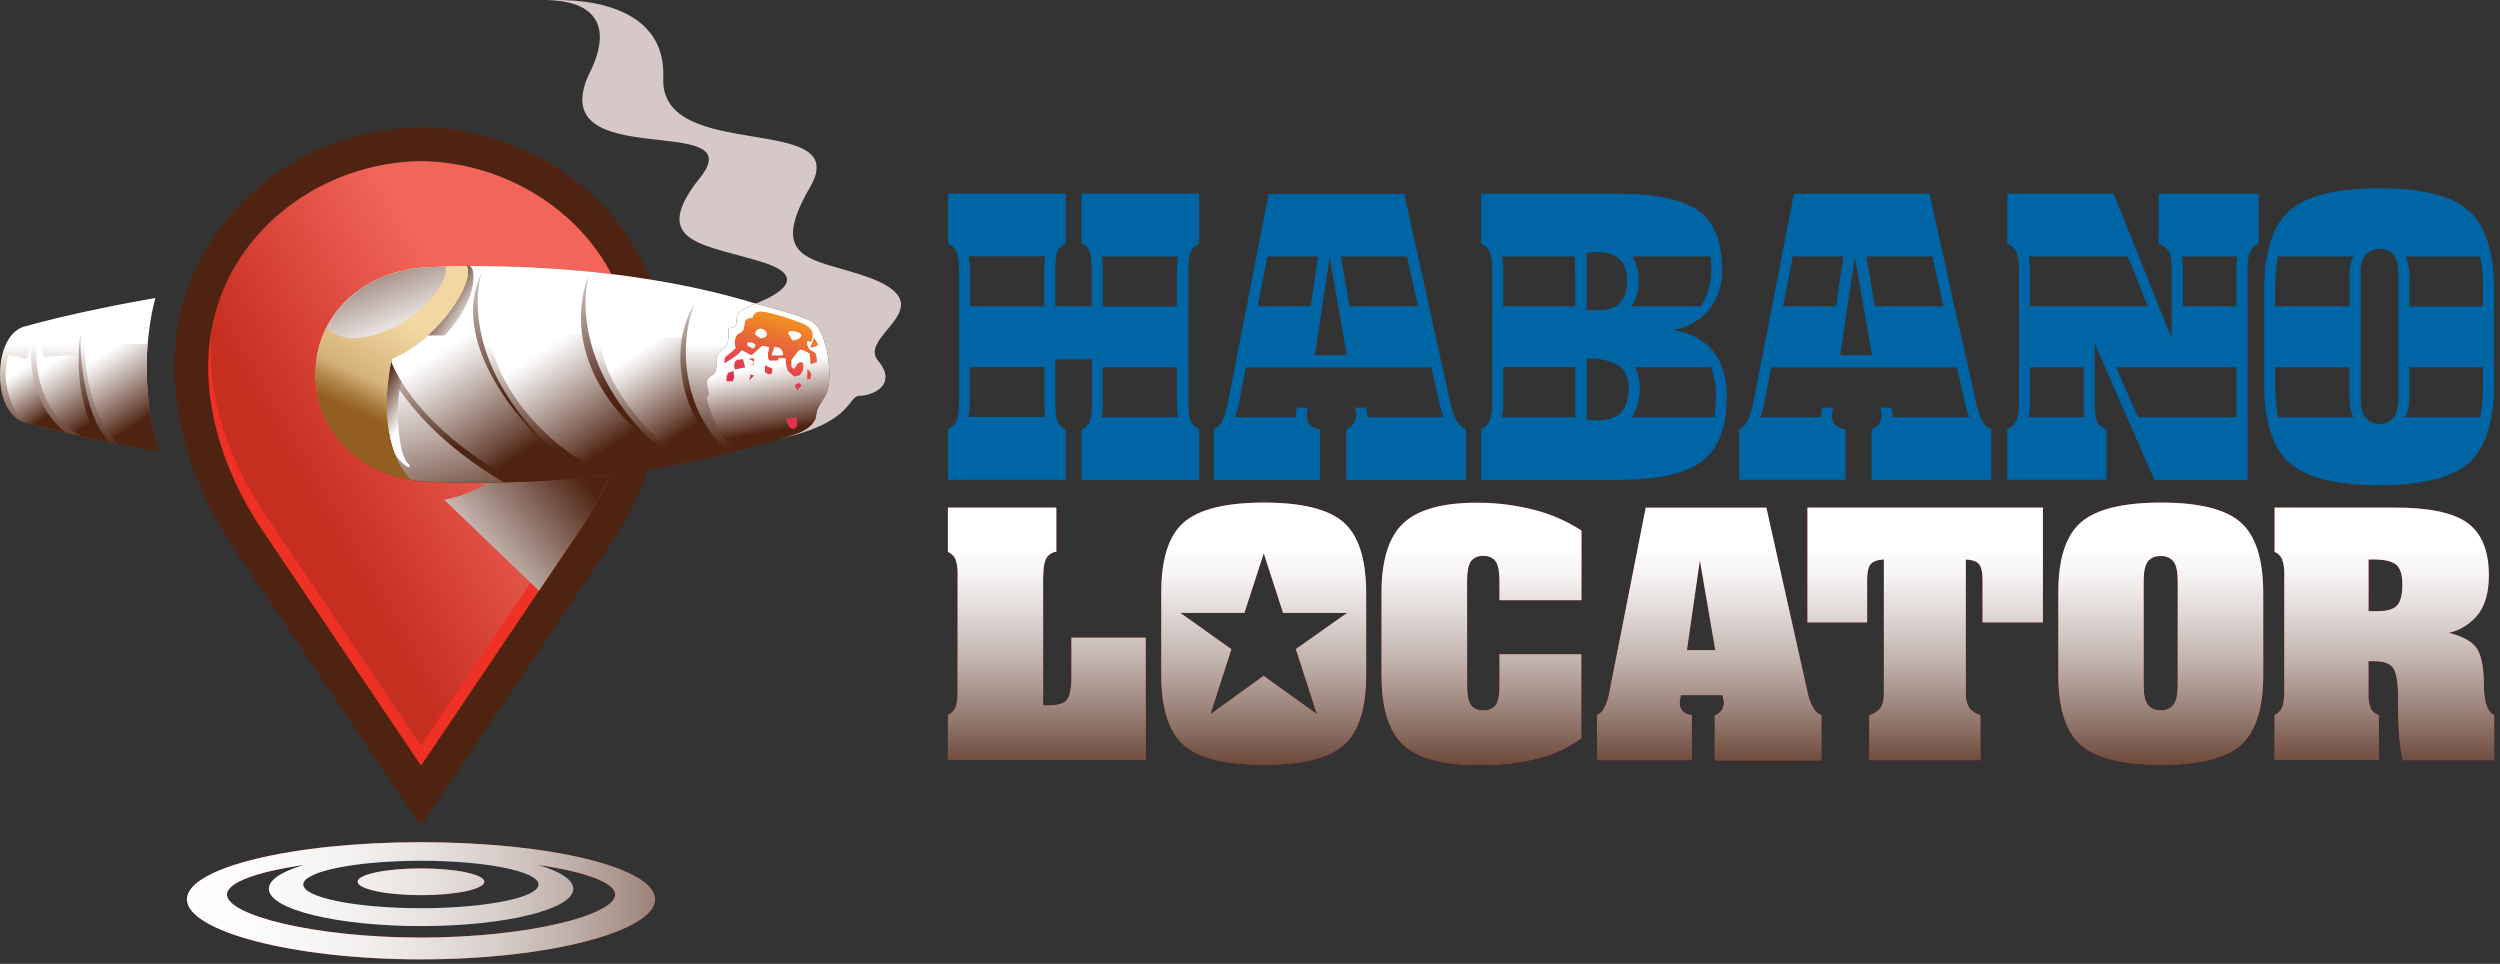 <svg width="415" height="160" viewBox="0 0 415 160" fill="none" xmlns="http://www.w3.org/2000/svg">
<rect x="0" y="0" width="415" height="160" fill="#333333" stroke="none"/>
<path d="M179.514 40.421C179.81 40.529 180.082 40.697 180.313 40.914C180.544 41.13 180.729 41.391 180.857 41.681C180.97 41.961 181.047 42.253 181.087 42.552C181.193 43.282 181.239 44.019 181.226 44.756V50.845H175.176V44.756C175.166 44.019 175.211 43.282 175.309 42.552C175.359 42.237 175.451 41.93 175.581 41.639C175.712 41.356 175.897 41.103 176.127 40.894C176.357 40.684 176.626 40.524 176.918 40.421V32.141H157.375V40.421C158.006 40.699 158.514 41.199 158.803 41.828C158.904 42.06 158.979 42.303 159.027 42.552C159.157 43.279 159.216 44.017 159.203 44.756V66.857C159.22 67.652 159.149 68.447 158.991 69.226C158.946 69.434 158.883 69.638 158.803 69.835C158.519 70.471 158.01 70.978 157.375 71.259V79.649H176.918V71.266C176.627 71.164 176.36 71.004 176.133 70.795C175.906 70.585 175.724 70.331 175.599 70.048C175.486 69.785 175.407 69.509 175.363 69.226C175.24 68.443 175.185 67.65 175.2 66.857V59.649H181.25V66.882C181.266 67.675 181.21 68.468 181.081 69.25C181.039 69.512 180.966 69.767 180.863 70.011C180.738 70.3 180.557 70.56 180.329 70.776C180.101 70.992 179.832 71.158 179.538 71.266V79.656H199.08V71.266C198.455 70.994 197.946 70.506 197.646 69.889C197.56 69.694 197.494 69.49 197.447 69.281C197.299 68.5 197.232 67.707 197.247 66.912V44.811C197.233 44.072 197.293 43.333 197.429 42.607C197.477 42.341 197.556 42.081 197.665 41.834C197.945 41.21 198.439 40.708 199.056 40.421V32.141H179.514V40.421ZM173.463 42.552C173.365 43.282 173.321 44.019 173.33 44.756V50.845H161.006V44.756C161.017 44.017 160.956 43.279 160.824 42.552H173.463ZM160.758 69.226C160.921 68.448 160.994 67.653 160.975 66.857V60.946H173.342V66.857C173.329 67.65 173.382 68.442 173.5 69.226H160.758ZM195.547 42.576C195.417 43.304 195.358 44.042 195.372 44.781V50.869H183.059V44.781C183.07 44.043 183.023 43.306 182.92 42.576H195.547ZM183.035 66.882V60.97H195.372V66.882C195.353 67.676 195.42 68.47 195.571 69.25H182.866C183.003 68.469 183.068 67.676 183.059 66.882H183.035ZM413.553 42.576C412.935 39.167 411.689 36.63 409.813 34.966C407.018 32.49 402.073 31.25 394.978 31.246C387.883 31.242 382.918 32.474 380.082 34.941C378.19 36.602 376.934 39.138 376.313 42.552C375.992 44.422 375.838 46.317 375.853 48.214V63.637C375.838 65.509 375.987 67.38 376.301 69.226C376.918 72.652 378.172 75.197 380.064 76.861C382.887 79.321 387.861 80.55 394.984 80.55C402.107 80.55 407.059 79.314 409.838 76.843C411.713 75.178 412.956 72.639 413.565 69.226C413.883 67.38 414.035 65.51 414.018 63.637V48.239C414.033 46.341 413.88 44.446 413.559 42.576H413.553ZM377.674 48.239C377.658 46.341 377.814 44.446 378.14 42.576H390.646C390.16 43.658 389.952 44.845 390.041 46.029V50.851H377.662L377.674 48.239ZM378.128 69.25C377.809 67.405 377.658 65.534 377.674 63.661V60.97H390.017V65.713C390.017 67.375 390.247 68.55 390.713 69.25H378.128ZM398.124 65.713C398.205 66.814 398.021 67.919 397.586 68.934C397.313 69.41 396.911 69.799 396.427 70.054C395.942 70.308 395.396 70.418 394.851 70.371C394.369 70.361 393.896 70.233 393.474 69.997C393.052 69.761 392.694 69.426 392.431 69.019C391.868 68.045 391.874 66.79 391.874 65.713V46.029C391.81 45.106 391.889 44.18 392.11 43.283C392.806 41.176 396.128 40.537 397.428 42.436C398.124 43.465 398.154 44.872 398.154 46.029L398.124 65.713ZM412.185 63.661C412.199 65.534 412.047 67.404 411.731 69.25H399.25C399.722 68.544 399.964 67.363 399.964 65.713V60.97H412.191L412.185 63.661ZM412.185 50.875H399.964V46.053C400.042 44.865 399.817 43.676 399.31 42.601H411.731C412.052 44.471 412.206 46.366 412.191 48.263L412.185 50.875ZM284.445 58.358C282.96 56.495 280.726 55.291 277.741 54.747C280.088 54.412 282.229 53.212 283.749 51.38C283.888 51.21 284.009 51.033 284.136 50.851C285.341 48.985 285.946 46.791 285.866 44.567C285.865 43.902 285.829 43.238 285.757 42.576C285.419 39.13 284.16 36.597 281.976 35.002C279.378 33.115 274.907 32.169 268.562 32.165H245.874V40.421C246.506 40.708 247.014 41.217 247.302 41.852C247.391 42.078 247.46 42.313 247.507 42.552C247.651 43.306 247.716 44.074 247.701 44.841V66.815C247.722 67.632 247.649 68.45 247.483 69.25C247.436 69.447 247.375 69.64 247.302 69.829C247.016 70.467 246.508 70.978 245.874 71.266V79.656H268.702C275.321 79.656 279.959 78.608 282.617 76.514C284.656 74.925 285.915 72.495 286.399 69.25C286.559 68.166 286.637 67.071 286.635 65.975C286.666 64.272 286.398 62.578 285.842 60.97C285.519 60.029 285.047 59.147 284.445 58.358ZM263.365 41.919H263.625C264.176 41.888 264.769 41.852 265.362 41.864C266.654 41.789 267.925 42.226 268.901 43.082C269.694 43.873 270.111 45.079 270.111 46.686C270.111 48.294 269.712 49.493 268.901 50.291C267.969 51.228 266.657 51.472 265.362 51.508C264.757 51.508 264.152 51.508 263.625 51.453H263.365V41.919ZM261.496 69.25H249.31C249.476 68.45 249.549 67.632 249.528 66.815V60.946H261.496V69.25ZM261.496 50.851H249.528V44.866C249.541 44.098 249.478 43.331 249.341 42.576H261.441L261.496 50.851ZM269.052 68.507C268.95 68.605 268.847 68.696 268.738 68.781C267.639 69.518 266.328 69.865 265.011 69.768C264.557 69.768 264.218 69.768 263.994 69.768C263.791 69.757 263.589 69.732 263.389 69.695V59.533H264.333C265.925 59.548 267.488 59.967 268.877 60.751C268.95 60.812 269.022 60.885 269.089 60.952C269.531 61.438 269.871 62.01 270.088 62.633C270.304 63.256 270.392 63.916 270.347 64.574C270.331 66.352 269.889 67.663 269.022 68.507H269.052ZM270.995 42.576H283.961C284.021 43.185 284.069 43.867 284.069 44.567C284.147 46.792 283.541 48.986 282.333 50.851H270.843C271.651 49.598 272.052 48.124 271.993 46.631C272.044 45.208 271.687 43.8 270.964 42.576H270.995ZM284.632 69.25H270.886C271.661 68.027 272.115 66.626 272.206 65.177C272.297 63.729 272.022 62.282 271.406 60.97H284.045C284.598 62.579 284.866 64.272 284.838 65.975C284.84 67.071 284.762 68.166 284.602 69.25H284.632ZM329.169 70.017C329.018 69.77 328.882 69.514 328.763 69.25C328.506 68.661 328.304 68.05 328.158 67.424L326.736 60.988L324.419 50.851L322.604 42.576L320.305 32.165H297.798L295.765 42.576L294.167 50.851L292.195 60.97L290.937 67.405C290.805 68.03 290.616 68.642 290.374 69.232C290.271 69.489 290.151 69.739 290.017 69.981C289.747 70.543 289.289 70.992 288.722 71.247V79.637H306.359V71.266C305.73 71.219 305.135 70.964 304.665 70.541C304.344 70.186 304.156 69.73 304.132 69.25C304.132 69.141 304.132 69.037 304.132 68.921C304.139 68.672 304.168 68.423 304.217 68.179C304.247 67.966 304.278 67.801 304.302 67.667H302.487C302.487 67.801 302.432 67.966 302.402 68.179C302.353 68.423 302.324 68.672 302.317 68.921C302.317 69.037 302.317 69.141 302.317 69.25H292.201C292.446 68.66 292.636 68.049 292.77 67.424L294.022 60.988H324.879L326.301 67.424C326.453 68.052 326.666 68.663 326.936 69.25H314.134C314.163 69.079 314.178 68.906 314.176 68.733C314.159 68.526 314.121 68.322 314.061 68.124C314.013 67.935 313.97 67.789 313.934 67.661H312.119C312.155 67.789 312.197 67.935 312.246 68.124C312.306 68.322 312.344 68.526 312.361 68.733C312.359 68.906 312.345 69.079 312.318 69.25C312.258 69.64 312.113 70.012 311.895 70.34C311.604 70.775 311.179 71.1 310.685 71.266V79.656H330.572V71.266C329.963 71.032 329.456 70.59 329.138 70.017H329.169ZM295.983 50.851L297.598 42.576H306.002L304.792 50.851H295.983ZM305.482 58.961L307.902 42.668L310.751 58.961H305.482ZM311.223 50.851L309.808 42.576H320.789L322.604 50.851H311.223ZM241.917 70.017C241.766 69.77 241.631 69.514 241.511 69.25C241.244 68.662 241.031 68.051 240.876 67.424L239.454 60.988L237.222 50.869L235.407 42.595L233.107 32.183H210.594L208.561 42.595L206.946 50.869L204.973 60.988L203.715 67.424C203.586 68.049 203.397 68.661 203.152 69.25C203.049 69.507 202.93 69.757 202.795 69.999C202.526 70.562 202.067 71.01 201.501 71.266V79.656H219.143V71.266C218.515 71.219 217.919 70.964 217.449 70.541C217.128 70.186 216.94 69.73 216.917 69.25C216.917 69.141 216.917 69.037 216.917 68.921C216.924 68.672 216.952 68.423 217.001 68.179C217.038 67.966 217.062 67.801 217.086 67.667H215.271C215.271 67.801 215.217 67.966 215.186 68.179C215.137 68.423 215.109 68.672 215.102 68.921C215.102 69.037 215.102 69.141 215.102 69.25H204.979C205.224 68.66 205.414 68.049 205.548 67.424L206.801 60.988H237.627L239.049 67.424C239.202 68.052 239.414 68.663 239.684 69.25H226.93C226.962 69.08 226.978 68.906 226.979 68.733C226.959 68.526 226.918 68.322 226.857 68.124C226.809 67.935 226.767 67.789 226.73 67.661H224.915C224.952 67.789 224.994 67.935 225.042 68.124C225.102 68.322 225.141 68.526 225.157 68.733C225.156 68.906 225.142 69.079 225.115 69.25C225.054 69.64 224.91 70.012 224.691 70.34C224.401 70.775 223.975 71.1 223.481 71.266V79.656H243.345V71.266C242.738 71.031 242.233 70.589 241.917 70.017ZM208.773 50.851L210.388 42.576H218.792L217.582 50.851H208.773ZM218.272 58.961L220.722 42.668L223.572 58.961H218.272ZM224.014 50.851L222.598 42.576H233.567L235.382 50.851H224.014ZM358.331 40.445C359.029 40.649 359.63 41.099 360.025 41.712C360.169 41.983 360.271 42.275 360.328 42.576C360.458 43.308 360.517 44.05 360.503 44.793V56.184L350.883 32.165H333.216V40.421C333.87 40.709 334.401 41.22 334.717 41.864C334.815 42.085 334.892 42.316 334.947 42.552C335.105 43.28 335.178 44.023 335.164 44.768V66.857C335.184 67.654 335.101 68.451 334.916 69.226C334.866 69.412 334.799 69.593 334.717 69.768C334.4 70.418 333.87 70.939 333.216 71.241V79.631H349.673V71.266C349.352 71.174 349.053 71.02 348.792 70.811C348.531 70.602 348.314 70.342 348.155 70.048C348.044 69.799 347.963 69.537 347.913 69.269C347.775 68.487 347.715 67.694 347.731 66.9V57.031L357.623 79.656H373.1V44.793C373.085 44.05 373.142 43.308 373.269 42.576C373.317 42.313 373.392 42.056 373.493 41.809C373.785 41.19 374.296 40.703 374.927 40.445V32.165H358.355L358.331 40.445ZM336.719 69.25C336.904 68.475 336.987 67.679 336.967 66.882V60.97H345.88V66.882C345.863 67.675 345.924 68.469 346.061 69.25H336.719ZM336.967 50.851V44.793C336.981 44.048 336.908 43.304 336.75 42.576H353.225L356.54 50.851H336.967ZM371.243 69.25H354.907L351.277 60.97H371.243V69.25ZM371.418 42.576C371.288 43.308 371.229 44.05 371.243 44.793V50.851H362.355V44.793C362.369 44.05 362.31 43.308 362.179 42.576H371.418Z" fill="#0065A4"/>
<path d="M177.856 112.15C177.856 114.317 177.59 115.681 177.051 116.253C176.513 116.826 175.497 117.106 173.996 117.106H173.161V96.106C173.161 94.487 173.324 93.36 173.663 92.727C173.83 92.412 174.072 92.143 174.366 91.944C174.66 91.744 174.998 91.62 175.351 91.583V84.258H157.352V91.607C157.903 91.848 158.349 92.28 158.61 92.825C158.891 93.659 159.01 94.539 158.961 95.418V114.902C159.009 115.773 158.89 116.645 158.61 117.471C158.349 118.016 157.903 118.448 157.352 118.689V126.153H190.187V105.848H177.856V112.15ZM245.124 83.454C239.436 83.454 235.383 84.585 232.963 86.846C230.542 89.107 229.332 92.963 229.332 98.414V112.04C229.332 117.56 230.542 121.433 232.963 123.657C235.383 125.881 239.565 126.993 245.511 126.993C248.797 127.044 252.076 126.676 255.27 125.897C257.866 125.258 260.318 124.128 262.494 122.567V108.612H248.923V113.836C248.923 115.352 248.724 116.412 248.318 117.008C248.076 117.324 247.758 117.574 247.394 117.732C247.03 117.891 246.632 117.954 246.237 117.915C245.84 117.953 245.441 117.889 245.075 117.731C244.709 117.572 244.389 117.324 244.144 117.008C243.74 116.412 243.539 115.354 243.539 113.836V96.435C243.539 94.889 243.74 93.811 244.144 93.202C244.388 92.885 244.708 92.634 245.074 92.475C245.44 92.315 245.84 92.251 246.237 92.289C246.633 92.254 247.032 92.323 247.394 92.488C247.757 92.653 248.071 92.91 248.306 93.233C248.71 93.858 248.911 94.925 248.911 96.435V99.638H262.524V88.07C260.107 86.5 257.45 85.34 254.659 84.636C251.544 83.834 248.339 83.437 245.124 83.454ZM301.065 117.617C300.639 116.905 300.327 116.131 300.139 115.322L293.218 84.27H273.191L267.074 115.322C266.919 116.119 266.641 116.887 266.251 117.599C266.01 118.094 265.603 118.489 265.102 118.713V126.178H280.833V118.713C280.274 118.674 279.744 118.449 279.326 118.074C279.153 117.883 279.019 117.659 278.934 117.416C278.848 117.172 278.813 116.913 278.83 116.655C278.837 116.436 278.864 116.218 278.909 116.004C278.957 115.717 278.993 115.51 279.012 115.395H285.909L286.072 116.004C286.124 116.176 286.158 116.354 286.175 116.533C286.187 117.035 286.041 117.527 285.758 117.94C285.492 118.331 285.101 118.618 284.651 118.756V126.22H302.354V118.713C301.81 118.511 301.354 118.123 301.065 117.617ZM280.028 107.918L282.176 93.026L284.741 107.918H280.028ZM300.037 103.321H309.947V96.179C309.947 94.931 310.147 94.079 310.552 93.628C310.957 93.178 311.665 92.928 312.724 92.867V114.871C312.799 115.78 312.617 116.692 312.198 117.501C311.716 118.105 311.051 118.533 310.304 118.719V126.184H328.739V118.713C327.994 118.51 327.333 118.072 326.852 117.465C326.438 116.667 326.256 115.768 326.325 114.871V92.867C327.378 92.928 328.104 93.178 328.497 93.628C328.891 94.079 329.102 94.931 329.102 96.179V103.321H339.122V84.258H300.037V103.321ZM371.933 86.694C369.44 84.514 365.035 83.426 358.719 83.43C352.402 83.434 347.979 84.522 345.45 86.694C342.933 88.865 341.677 92.75 341.681 98.347V111.973C341.681 117.607 342.931 121.512 345.432 123.687C347.933 125.863 352.37 126.953 358.743 126.957C365.084 126.957 369.494 125.863 371.975 123.675C374.456 121.487 375.696 117.587 375.696 111.973V98.371C375.68 92.778 374.425 88.885 371.933 86.694ZM361.502 113.787C361.502 115.273 361.278 116.326 360.842 116.947C360.592 117.275 360.263 117.532 359.886 117.696C359.509 117.86 359.097 117.925 358.688 117.885C358.278 117.924 357.864 117.859 357.484 117.698C357.104 117.536 356.769 117.283 356.51 116.96C356.067 116.351 355.847 115.293 355.851 113.787V96.435C355.851 94.919 356.069 93.847 356.51 93.233C356.771 92.911 357.105 92.659 357.485 92.499C357.865 92.339 358.278 92.275 358.688 92.313C359.098 92.278 359.509 92.346 359.886 92.512C360.262 92.678 360.591 92.936 360.842 93.263C361.278 93.872 361.502 94.956 361.502 96.435V113.787ZM412.325 113.86C412.336 113.713 412.336 113.564 412.325 113.416C412.264 110.457 411.82 108.458 410.994 107.419C410.159 106.378 408.67 105.592 406.51 105.056C408.513 104.589 410.289 103.427 411.526 101.775C412.607 100.228 413.148 98.136 413.148 95.498C413.148 91.439 411.97 88.544 409.614 86.815C407.258 85.086 403.148 84.234 397.284 84.258H377.584V91.607C378.134 91.846 378.579 92.279 378.836 92.825C379.114 93.649 379.233 94.519 379.187 95.388V114.829C379.232 115.714 379.113 116.599 378.836 117.441C378.586 118 378.14 118.449 377.584 118.701V126.165H394.882V118.713C394.312 118.542 393.831 118.156 393.538 117.635C393.224 116.74 393.096 115.788 393.163 114.841V109.751H393.998C395.539 109.751 396.596 110.084 397.169 110.749C397.731 111.413 398.04 112.941 398.076 115.334C398.076 115.742 398.076 116.332 398.076 117.106C398.116 121.295 398.391 124.318 398.899 126.178H414.025V118.713C412.94 118.214 412.367 116.604 412.306 113.885L412.325 113.86ZM397.901 100.527C397.308 101.148 396.209 101.458 394.603 101.458H393.181V92.867H393.926C395.819 92.867 397.108 93.166 397.786 93.75C398.463 94.335 398.796 95.449 398.796 97.081C398.796 98.712 398.481 99.924 397.882 100.551L397.901 100.527ZM223.022 86.694C220.529 84.514 216.124 83.426 209.808 83.43C203.491 83.434 199.067 84.522 196.534 86.694C194.025 88.865 192.77 92.75 192.77 98.347V111.973C192.77 117.607 194.021 121.512 196.521 123.687C199.022 125.863 203.459 126.953 209.832 126.957C216.169 126.957 220.578 125.863 223.058 123.675C225.539 121.487 226.781 117.587 226.785 111.973V98.371C226.769 92.778 225.515 88.885 223.022 86.694ZM215.114 107.742L218.605 118.549L209.766 112.192L200.92 118.573L204.411 107.766L195.941 101.744H206.571L209.784 91.857L212.99 101.744H223.621L215.114 107.742Z" fill="#EE3124"/>
<path style="mix-blend-mode:multiply" d="M177.856 112.15C177.856 114.317 177.59 115.681 177.051 116.253C176.513 116.826 175.497 117.106 173.996 117.106H173.161V96.106C173.161 94.487 173.324 93.36 173.663 92.727C173.83 92.412 174.072 92.143 174.366 91.944C174.66 91.744 174.998 91.62 175.351 91.583V84.258H157.352V91.607C157.903 91.848 158.349 92.28 158.61 92.825C158.891 93.659 159.01 94.539 158.961 95.418V114.902C159.009 115.773 158.89 116.645 158.61 117.471C158.349 118.016 157.903 118.448 157.352 118.689V126.153H190.187V105.848H177.856V112.15ZM245.124 83.454C239.436 83.454 235.383 84.585 232.963 86.846C230.542 89.107 229.332 92.963 229.332 98.414V112.04C229.332 117.56 230.542 121.433 232.963 123.657C235.383 125.881 239.565 126.993 245.511 126.993C248.797 127.044 252.076 126.676 255.27 125.897C257.866 125.258 260.318 124.128 262.494 122.567V108.612H248.923V113.836C248.923 115.352 248.724 116.412 248.318 117.008C248.076 117.324 247.758 117.574 247.394 117.732C247.03 117.891 246.632 117.954 246.237 117.915C245.84 117.953 245.441 117.889 245.075 117.731C244.709 117.572 244.389 117.324 244.144 117.008C243.74 116.412 243.539 115.354 243.539 113.836V96.435C243.539 94.889 243.74 93.811 244.144 93.202C244.388 92.885 244.708 92.634 245.074 92.475C245.44 92.315 245.84 92.251 246.237 92.289C246.633 92.254 247.032 92.323 247.394 92.488C247.757 92.653 248.071 92.91 248.306 93.233C248.71 93.858 248.911 94.925 248.911 96.435V99.638H262.524V88.07C260.107 86.5 257.45 85.34 254.659 84.636C251.544 83.834 248.339 83.437 245.124 83.454ZM301.065 117.617C300.639 116.905 300.327 116.131 300.139 115.322L293.218 84.27H273.191L267.074 115.322C266.919 116.119 266.641 116.887 266.251 117.599C266.01 118.094 265.603 118.489 265.102 118.713V126.178H280.833V118.713C280.274 118.674 279.744 118.449 279.326 118.074C279.153 117.883 279.019 117.659 278.934 117.416C278.848 117.172 278.813 116.913 278.83 116.655C278.837 116.436 278.864 116.218 278.909 116.004C278.957 115.717 278.993 115.51 279.012 115.395H285.909L286.072 116.004C286.124 116.176 286.158 116.354 286.175 116.533C286.187 117.035 286.041 117.527 285.758 117.94C285.492 118.331 285.101 118.618 284.651 118.756V126.22H302.354V118.713C301.81 118.511 301.354 118.123 301.065 117.617ZM280.028 107.918L282.176 93.026L284.741 107.918H280.028ZM300.037 103.321H309.947V96.179C309.947 94.931 310.147 94.079 310.552 93.628C310.957 93.178 311.665 92.928 312.724 92.867V114.871C312.799 115.78 312.617 116.692 312.198 117.501C311.716 118.105 311.051 118.533 310.304 118.719V126.184H328.739V118.713C327.994 118.51 327.333 118.072 326.852 117.465C326.438 116.667 326.256 115.768 326.325 114.871V92.867C327.378 92.928 328.104 93.178 328.497 93.628C328.891 94.079 329.102 94.931 329.102 96.179V103.321H339.122V84.258H300.037V103.321ZM371.933 86.694C369.44 84.514 365.035 83.426 358.719 83.43C352.402 83.434 347.979 84.522 345.45 86.694C342.933 88.865 341.677 92.75 341.681 98.347V111.973C341.681 117.607 342.931 121.512 345.432 123.687C347.933 125.863 352.37 126.953 358.743 126.957C365.084 126.957 369.494 125.863 371.975 123.675C374.456 121.487 375.696 117.587 375.696 111.973V98.371C375.68 92.778 374.425 88.885 371.933 86.694ZM361.502 113.787C361.502 115.273 361.278 116.326 360.842 116.947C360.592 117.275 360.263 117.532 359.886 117.696C359.509 117.86 359.097 117.925 358.688 117.885C358.278 117.924 357.864 117.859 357.484 117.698C357.104 117.536 356.769 117.283 356.51 116.96C356.067 116.351 355.847 115.293 355.851 113.787V96.435C355.851 94.919 356.069 93.847 356.51 93.233C356.771 92.911 357.105 92.659 357.485 92.499C357.865 92.339 358.278 92.275 358.688 92.313C359.098 92.278 359.509 92.346 359.886 92.512C360.262 92.678 360.591 92.936 360.842 93.263C361.278 93.872 361.502 94.956 361.502 96.435V113.787ZM412.325 113.86C412.336 113.713 412.336 113.564 412.325 113.416C412.264 110.457 411.82 108.458 410.994 107.419C410.159 106.378 408.67 105.592 406.51 105.056C408.513 104.589 410.289 103.427 411.526 101.775C412.607 100.228 413.148 98.136 413.148 95.498C413.148 91.439 411.97 88.544 409.614 86.815C407.258 85.086 403.148 84.234 397.284 84.258H377.584V91.607C378.134 91.846 378.579 92.279 378.836 92.825C379.114 93.649 379.233 94.519 379.187 95.388V114.829C379.232 115.714 379.113 116.599 378.836 117.441C378.586 118 378.14 118.449 377.584 118.701V126.165H394.882V118.713C394.312 118.542 393.831 118.156 393.538 117.635C393.224 116.74 393.096 115.788 393.163 114.841V109.751H393.998C395.539 109.751 396.596 110.084 397.169 110.749C397.731 111.413 398.04 112.941 398.076 115.334C398.076 115.742 398.076 116.332 398.076 117.106C398.116 121.295 398.391 124.318 398.899 126.178H414.025V118.713C412.94 118.214 412.367 116.604 412.306 113.885L412.325 113.86ZM397.901 100.527C397.308 101.148 396.209 101.458 394.603 101.458H393.181V92.867H393.926C395.819 92.867 397.108 93.166 397.786 93.75C398.463 94.335 398.796 95.449 398.796 97.081C398.796 98.712 398.481 99.924 397.882 100.551L397.901 100.527ZM223.022 86.694C220.529 84.514 216.124 83.426 209.808 83.43C203.491 83.434 199.067 84.522 196.534 86.694C194.025 88.865 192.77 92.75 192.77 98.347V111.973C192.77 117.607 194.021 121.512 196.521 123.687C199.022 125.863 203.459 126.953 209.832 126.957C216.169 126.957 220.578 125.863 223.058 123.675C225.539 121.487 226.781 117.587 226.785 111.973V98.371C226.769 92.778 225.515 88.885 223.022 86.694ZM215.114 107.742L218.605 118.549L209.766 112.192L200.92 118.573L204.411 107.766L195.941 101.744H206.571L209.784 91.857L212.99 101.744H223.621L215.114 107.742Z" fill="url(#paint0_linear_532_1925)"/>
<path d="M69.881 139.804C48.427 139.804 31.032 144.066 31.032 149.29C31.032 154.514 48.415 159.257 69.869 159.257C91.324 159.257 108.737 154.526 108.737 149.29C108.737 144.054 91.342 139.804 69.881 139.804ZM69.881 155.634C52.087 155.634 37.675 151.902 37.675 148.498C37.675 146.489 42.679 144.711 50.43 143.585C55.064 142.215 62.064 141.338 69.9 141.338C77.735 141.338 84.729 142.215 89.364 143.585C97.114 144.711 102.118 146.489 102.118 148.498C102.105 151.902 87.669 155.634 69.869 155.634H69.881ZM69.881 144.157C64.079 144.157 59.372 145.15 59.372 146.373C59.372 147.597 64.079 148.596 69.881 148.596C75.684 148.596 80.397 147.579 80.397 146.361C80.397 145.143 75.69 144.157 69.881 144.157Z" fill="#EE3124"/>
<path d="M69.888 141.338C55.929 141.338 44.615 144.114 44.615 147.53C44.615 150.946 55.929 153.716 69.888 153.716C83.846 153.716 95.154 150.946 95.154 147.53C95.154 144.114 83.84 141.338 69.888 141.338ZM69.888 150.763C59.106 150.763 50.363 148.997 50.363 146.824C50.363 144.65 59.106 142.884 69.888 142.884C80.669 142.884 89.406 144.65 89.406 146.824C89.406 148.997 80.663 150.763 69.888 150.763Z" fill="#0065A4"/>
<path style="mix-blend-mode:multiply" d="M69.881 139.804C48.427 139.804 31.032 144.066 31.032 149.29C31.032 154.514 48.415 159.257 69.869 159.257C91.324 159.257 108.737 154.526 108.737 149.29C108.737 144.054 91.342 139.804 69.881 139.804ZM69.881 142.885C80.657 142.885 89.4 144.65 89.4 146.824C89.4 148.998 80.657 150.763 69.881 150.763C59.106 150.763 50.339 148.998 50.339 146.824C50.339 144.65 59.106 142.885 69.888 142.885H69.881ZM69.881 155.634C52.087 155.634 37.675 151.902 37.675 148.498C37.675 146.489 42.679 144.711 50.43 143.585H50.46C46.83 144.662 44.627 146.02 44.627 147.542C44.627 150.958 55.941 153.728 69.9 153.728C83.858 153.728 95.166 150.958 95.166 147.542C95.166 146.038 92.969 144.656 89.321 143.585H89.364C97.114 144.711 102.118 146.489 102.118 148.498C102.105 151.902 87.669 155.634 69.869 155.634H69.881ZM69.881 148.596C75.69 148.596 80.397 147.597 80.397 146.373C80.397 145.15 75.69 144.157 69.881 144.157C64.073 144.157 59.372 145.143 59.372 146.361C59.372 147.579 64.079 148.596 69.881 148.596Z" fill="url(#paint1_linear_532_1925)"/>
<path d="M110.038 53.036C106.371 34.77 89.515 21.376 69.948 21.114H69.821C50.255 21.351 33.398 34.776 29.732 53.036C27.354 64.89 30.585 78.608 38.608 90.724L69.882 137.112L101.162 90.706C109.185 78.626 112.416 64.89 110.038 53.036Z" fill="#4E2312"/>
<path d="M96.515 87.606C96.515 87.637 77.426 115.918 69.894 127.097L43.272 87.606C36.913 78.011 32.908 65.688 35.225 54.15C38.547 37.608 53.981 26.928 69.9 26.752C85.824 26.941 101.259 37.62 104.58 54.15C106.879 65.706 102.874 78.011 96.515 87.606Z" fill="#EE3124"/>
<path style="mix-blend-mode:multiply" opacity="0.25" d="M104.502 53.883C101.065 37.492 85.746 26.929 69.882 26.74C54.048 26.929 38.704 37.492 35.268 53.877C35.083 55.339 34.99 56.811 34.989 58.285C34.989 66.955 38.014 76.355 43.708 84.934L69.882 123.76L96.049 84.958C101.767 76.343 104.792 66.948 104.792 58.285C104.787 56.813 104.69 55.342 104.502 53.883Z" fill="url(#paint2_linear_532_1925)"/>
<path style="mix-blend-mode:multiply" d="M84.536 77.329C81.567 80.237 77.809 82.195 73.736 82.955L89.467 98.061L96.515 87.607C98.729 84.274 100.581 80.712 102.039 76.982L84.536 77.329Z" fill="url(#paint3_linear_532_1925)"/>
<path d="M125.103 50.516C125.103 50.516 136.308 46.68 126.864 43.617C117.419 40.555 107.363 40.573 116.203 29.51C125.042 18.448 90.604 28.901 97.616 12.645C104.623 -0.847 90.604 0.072 90.604 0.072C90.604 0.072 110.715 -1.754 110.104 12.95C109.499 27.209 141.796 18.472 134.481 31.045C126.616 44.537 136.617 42.692 145.759 46.68C155.814 51.283 142.407 55.88 145.759 59.868C149.111 63.856 144.845 65.694 142.734 65.694C140.622 65.694 141.844 70.023 129.659 72.781L125.103 50.516Z" fill="#D6C8C7"/>
<path d="M25.182 52.062C25.357 51.185 25.569 50.321 25.787 49.468C22.211 50.077 11.581 52.05 3.709 54.309C0.787 55.526 0.018 59.441 0 62.157C-0.018 64.872 0.799 68.793 3.752 70.005C12.016 72.379 23.318 74.413 26.307 74.936C24.156 67.506 23.771 59.67 25.182 52.062ZM125.672 50.467C98.996 42.266 69.966 44.421 69.966 44.421C60.026 45.377 52.372 52.336 52.372 62.132V62.187C52.372 71.965 60.026 78.943 69.966 79.892C69.966 79.892 99.008 82.048 125.672 73.847C131.25 72.13 133.537 67.508 133.471 62.157C133.525 56.805 131.25 52.184 125.672 50.467Z" fill="#934524"/>
<path style="mix-blend-mode:multiply" d="M25.182 52.062C25.357 51.185 25.569 50.321 25.787 49.468C22.211 50.077 11.581 52.05 3.709 54.309C0.787 55.526 0.018 59.441 0 62.157C-0.018 64.872 0.799 68.793 3.752 70.005C12.016 72.379 23.318 74.413 26.307 74.936C24.156 67.506 23.771 59.67 25.182 52.062ZM125.672 50.467C98.996 42.266 69.966 44.421 69.966 44.421C60.026 45.377 52.372 52.336 52.372 62.132V62.187C52.372 71.965 60.026 78.943 69.966 79.892C69.966 79.892 99.008 82.048 125.672 73.847C131.25 72.13 133.537 67.508 133.471 62.157C133.525 56.805 131.25 52.184 125.672 50.467Z" fill="url(#paint4_linear_532_1925)"/>
<path d="M136.708 56.282C135.794 53.523 134.415 53.17 133.386 52.75C132.134 52.233 126.985 50.759 125.4 50.394C125.4 50.394 123.288 51.228 122.671 51.922C121.721 52.975 123.046 54.534 120.94 54.443C120.997 55.206 120.957 55.973 120.819 56.726C120.565 57.816 119.609 57.944 119.101 58.869C118.702 59.624 119.035 60.495 118.877 61.304C118.641 62.522 117.8 62.206 117.383 63.131C117.056 63.862 117.988 65.311 117.383 65.895C117.329 65.953 117.266 66 117.195 66.035C118.405 70.261 119.755 72.958 122.417 74.73C122.641 74.876 130.966 72.471 132.593 71.856C133.803 71.393 135.389 70.255 135.485 68.939C135.631 66.882 137.228 66.534 137.603 63.521C137.813 61.071 137.508 58.605 136.708 56.282Z" fill="#4E2312"/>
<g style="mix-blend-mode:multiply">
<path d="M136.708 56.282C135.794 53.523 134.415 53.17 133.386 52.75C132.134 52.233 126.985 50.759 125.4 50.394C125.4 50.394 123.288 51.228 122.671 51.922C121.721 52.975 123.046 54.534 120.94 54.443C120.997 55.206 120.957 55.973 120.819 56.726C120.565 57.816 119.609 57.944 119.101 58.869C118.702 59.624 119.035 60.495 118.877 61.304C118.641 62.522 117.8 62.206 117.383 63.131C117.056 63.862 117.988 65.311 117.383 65.895C117.329 65.953 117.266 66 117.195 66.035C118.405 70.261 119.755 72.958 122.417 74.73C122.641 74.876 130.966 72.471 132.593 71.856C133.803 71.393 135.389 70.255 135.485 68.939C135.631 66.882 137.228 66.534 137.603 63.521C137.813 61.071 137.508 58.605 136.708 56.282Z" fill="url(#paint5_linear_532_1925)"/>
</g>
<path style="mix-blend-mode:multiply" d="M64.588 61.938C63.946 66.2 63.462 74.462 68.103 79.631C68.708 79.74 69.313 79.832 69.966 79.893C69.966 79.893 75.369 80.294 83.652 80.094C73.294 73.963 67.661 67.338 64.588 61.938Z" fill="url(#paint6_linear_532_1925)"/>
<path style="mix-blend-mode:multiply" d="M77.469 44.196C78.975 46.442 72.949 56.3 65.041 59.527C64.666 61.146 63.081 68.885 65.507 75.272C67.117 77.804 68.926 78.097 67.57 76.733C65.967 75.125 65.053 63.856 67.8 60.866C79.865 52.427 79.217 44.525 77.977 44.171H77.469V44.196Z" fill="url(#paint7_linear_532_1925)"/>
<path style="mix-blend-mode:multiply" d="M95.928 77.609C90.641 74.285 83.677 67.837 80.978 59.66C80.543 58.577 79.163 55.691 79.163 55.691H70.977C69.228 57.297 67.221 58.594 65.041 59.526C65.041 59.654 64.975 59.831 64.933 60.038C68.944 69.712 80.784 77.695 86.109 80.014C89.842 79.88 94.053 79.618 98.548 79.15C98.385 79.046 96.679 78.078 95.928 77.609Z" fill="url(#paint8_linear_532_1925)"/>
<g style="mix-blend-mode:multiply">
<path d="M96.709 50.936C96.836 53.98 97.035 55.386 97.035 55.386H81.232C82.987 68.611 97.501 78.225 101.47 78.821C105.306 78.352 109.299 77.743 113.359 76.934C96.261 66.498 96.6 48.415 96.709 50.936Z" fill="url(#paint9_linear_532_1925)"/>
</g>
<path style="mix-blend-mode:multiply" d="M114.684 51.91C114.884 51.064 113.196 55.995 113.196 55.995H99.601C100.206 66.236 112.107 75.789 114.121 76.775C116.324 76.325 118.544 75.814 120.777 75.241C111.538 65.427 113.764 55.794 114.684 51.91Z" fill="url(#paint10_linear_532_1925)"/>
<path style="mix-blend-mode:multiply" d="M115.392 50.205C108.822 61.122 117.504 73.95 117.504 71.515C111.326 60.769 114.666 51.867 115.392 50.205Z" fill="url(#paint11_linear_532_1925)"/>
<path style="mix-blend-mode:multiply" d="M24.48 57.079C21.963 57.194 15.035 56.957 15.035 56.957L14.037 55.228C14.037 55.228 13.262 67.277 19.579 73.682C22.652 74.291 25.121 74.729 26.307 74.936C24.66 69.138 24.041 63.093 24.48 57.079Z" fill="url(#paint12_linear_532_1925)"/>
<path style="mix-blend-mode:multiply" d="M7.382 59.259L6.129 56.824C6.129 56.824 4.659 67.643 13.493 72.41C15.072 72.751 16.602 73.074 18.049 73.366C14.43 69.037 13.432 62.949 13.136 59.022C11.417 58.912 7.382 59.259 7.382 59.259Z" fill="url(#paint13_linear_532_1925)"/>
<path style="mix-blend-mode:multiply" d="M5.143 57.639C4.848 58.273 4.601 58.928 4.405 59.6C4.405 59.6 1.476 58.814 1.38 59.045C-0.006 63.533 2.178 68.239 3.751 70.005C6.002 70.65 8.483 71.271 10.951 71.831C5.264 67.381 5.028 60.178 5.143 57.639Z" fill="url(#paint14_linear_532_1925)"/>
<path style="mix-blend-mode:multiply" d="M79.949 45.292C79.949 45.292 75.345 58.406 90.737 73.737C90.126 73.713 73.663 58.23 79.949 45.292Z" fill="url(#paint15_linear_532_1925)"/>
<path style="mix-blend-mode:multiply" d="M97.792 45.529C97.792 45.529 93.653 58.059 107.212 72.319C107.684 73.463 92.722 62.285 97.314 46.802L97.792 45.529Z" fill="url(#paint16_linear_532_1925)"/>
<path d="M126.985 61.785L127.559 62.132L128.128 62.017L128.243 61.213L126.985 60.634V61.785ZM134.402 58.041C134.139 57.687 133.983 57.264 133.955 56.823C134.07 56.36 134.56 56.823 134.56 56.823C134.732 56.555 134.842 56.252 134.881 55.936C134.921 55.62 134.89 55.299 134.79 54.996C134.354 54.004 132.732 53.499 132.732 53.499C132.732 53.499 128.195 51.843 126.482 51.727C124.77 51.611 125.188 52.945 124.734 52.811C123.016 52.695 124.044 54.765 122.919 55.246C121.545 55.709 122.114 57.779 122.114 57.779C121.629 58.292 121.093 58.755 120.517 59.161C120.172 59.277 120.287 60.312 120.287 60.312L122.229 59.045L123.143 58.126L124.631 58.93L124.976 58.814L126.458 57.432C126.888 57.431 127.315 57.509 127.717 57.663L127.487 58.583V59.277C127.492 59.489 127.574 59.693 127.717 59.849H128.86C129.429 59.849 129.199 59.386 129.199 59.386L130.458 59.502V60.312C130.527 60.743 130.643 61.166 130.802 61.572L131.486 62.181L131.831 62.522L132.745 62.297C132.971 62.013 133.162 61.702 133.313 61.371C133.371 61.031 133.371 60.683 133.313 60.342C133.313 59.995 132.515 60.227 132.515 60.227L132.055 60.914L131.831 61.261L131.371 60.914V59.764C131.371 59.764 132.285 58.497 132.63 58.156C132.974 57.815 134.142 58.54 134.402 58.698L134.572 60.452L135.6 60.111C135.605 59.686 135.567 59.261 135.485 58.844C135.352 58.516 134.663 58.163 134.402 58.041ZM135.007 57.645L135.806 57.298L135.649 56.859L135.153 56.056L134.505 57.663L135.007 57.645ZM124.262 60.08L124.607 60.653L125.176 60.537V59.502H124.377L124.262 60.08ZM131.916 63.989L132.376 64.793L133.059 63.989L132.605 63.526L131.916 63.989ZM133.973 62.954H134.318C134.663 62.954 134.663 62.035 134.663 62.035L134.057 61.231L133.973 62.954ZM120.838 61.919L120.608 62.607V63.301H121.636L121.866 62.723L121.751 61.572L120.838 61.919ZM124.377 63.137L125.176 62.37L124.607 62.144L124.377 63.137ZM122.32 59.727L121.981 60.074L121.866 60.762L121.981 61.335L123.693 60.994L123.348 59.611L122.32 59.727ZM131.311 69.469H130.506C130.645 70.078 130.954 71.576 131.976 71.088C132.581 70.79 132.261 69.816 132.206 69.262C132.051 69.207 131.883 69.197 131.722 69.231C131.561 69.265 131.413 69.343 131.293 69.457L131.311 69.469Z" fill="url(#paint17_linear_532_1925)"/>
<path d="M130.869 55.411L131.535 56.501C131.928 56.543 133.077 56.208 133.047 55.648C133.017 55.088 130.645 54.546 130.869 55.411ZM125.273 55.459L126.186 56.154C128.842 56.044 126.035 53.128 125.273 55.459ZM124.062 56.86C124.033 56.953 124.027 57.052 124.043 57.149C124.06 57.245 124.1 57.336 124.159 57.414L124.964 57.877C126.132 57.116 124.758 56.738 124.032 56.86H124.062ZM129.399 57.73L128.552 57.56C128.419 58.053 128.219 58.534 128.05 58.985C128.69 59.027 129.333 59.027 129.974 58.985C130.004 58.739 129.963 58.49 129.856 58.267C129.749 58.045 129.579 57.858 129.369 57.73H129.399ZM124.353 59.654L124.274 60.062L124.619 60.635L124.825 60.592C124.926 60.544 125.013 60.469 125.077 60.376C125.14 60.283 125.179 60.175 125.188 60.062L124.389 59.6L124.353 59.654Z" fill="white"/>
<path d="M52.372 62.132V62.187C52.372 70.486 57.884 76.763 65.622 79.052L66.554 79.308L66.899 79.387C67.298 79.485 67.698 79.57 68.109 79.643C62.21 73.092 64.57 61.542 65.035 59.551C72.967 56.312 79.006 46.406 77.451 44.196C72.774 44.238 69.96 44.445 69.96 44.445C60.02 45.377 52.372 52.348 52.372 62.132Z" fill="#E4A731"/>
<path style="mix-blend-mode:multiply" opacity="0.33" d="M52.372 62.132V62.187C52.372 70.486 57.884 76.763 65.622 79.052L66.554 79.308L66.899 79.387C67.298 79.485 67.698 79.57 68.109 79.643C62.21 73.092 64.57 61.542 65.035 59.551C72.967 56.312 79.006 46.406 77.451 44.196C72.774 44.238 69.96 44.445 69.96 44.445C60.02 45.377 52.372 52.348 52.372 62.132Z" fill="url(#paint18_linear_532_1925)"/>
<path style="mix-blend-mode:multiply" opacity="0.33" d="M52.372 62.132V62.187C52.372 70.486 57.884 76.763 65.622 79.052L66.554 79.308L66.899 79.387C67.298 79.485 67.698 79.57 68.109 79.643C62.21 73.092 64.57 61.542 65.035 59.551C72.967 56.312 79.006 46.406 77.451 44.196C72.774 44.238 69.96 44.445 69.96 44.445C60.02 45.377 52.372 52.348 52.372 62.132Z" fill="url(#paint19_linear_532_1925)"/>
<g style="mix-blend-mode:multiply">
<path d="M54.26 54.254C55.058 55.301 57.551 57.402 63.686 55.076C71.177 52.239 74.74 45.767 73.905 44.238C71.394 44.318 69.966 44.421 69.966 44.421C62.978 45.091 57.122 48.744 54.26 54.254Z" fill="url(#paint20_linear_532_1925)"/>
</g>
<path style="mix-blend-mode:multiply" d="M16.518 71.265C13.492 65.548 13.142 56.787 13.414 55.009C12.052 63.971 14.793 70.656 16.439 73.049L18.024 73.378C17.474 72.71 16.97 72.004 16.518 71.265Z" fill="url(#paint21_linear_532_1925)"/>
<defs>
<linearGradient id="paint0_linear_532_1925" x1="285.685" y1="80.148" x2="285.685" y2="168.225" gradientUnits="userSpaceOnUse">
<stop offset="0.12" stop-color="white"/>
<stop offset="0.17" stop-color="#F7F5F5"/>
<stop offset="0.24" stop-color="#E2DBD9"/>
<stop offset="0.34" stop-color="#C0B1AB"/>
<stop offset="0.45" stop-color="#91776C"/>
<stop offset="0.58" stop-color="#562D1D"/>
<stop offset="0.6" stop-color="#4E2312"/>
</linearGradient>
<linearGradient id="paint1_linear_532_1925" x1="23.149" y1="149.527" x2="130.699" y2="149.527" gradientUnits="userSpaceOnUse">
<stop stop-color="white"/>
<stop offset="0.17" stop-color="#FDFCFC"/>
<stop offset="0.31" stop-color="#F5F3F2"/>
<stop offset="0.43" stop-color="#E9E4E2"/>
<stop offset="0.55" stop-color="#D8CECA"/>
<stop offset="0.66" stop-color="#C1B2AC"/>
<stop offset="0.76" stop-color="#A69087"/>
<stop offset="0.86" stop-color="#85675C"/>
<stop offset="0.96" stop-color="#60392A"/>
<stop offset="1" stop-color="#4E2312"/>
</linearGradient>
<linearGradient id="paint2_linear_532_1925" x1="105.209" y1="51.94" x2="44.589" y2="86.722" gradientUnits="userSpaceOnUse">
<stop offset="0.36" stop-color="white"/>
<stop offset="0.89" stop-color="#4E2312"/>
</linearGradient>
<linearGradient id="paint3_linear_532_1925" x1="57.733" y1="110.238" x2="101.072" y2="74.857" gradientUnits="userSpaceOnUse">
<stop offset="0.36" stop-color="white"/>
<stop offset="0.89" stop-color="#4E2312"/>
</linearGradient>
<linearGradient id="paint4_linear_532_1925" x1="66.742" y1="44.165" x2="66.742" y2="80.148" gradientUnits="userSpaceOnUse">
<stop offset="0.36" stop-color="white"/>
<stop offset="0.84" stop-color="#4E2312"/>
</linearGradient>
<linearGradient id="paint5_linear_532_1925" x1="125.188" y1="50.43" x2="129.291" y2="73.57" gradientUnits="userSpaceOnUse">
<stop offset="0.45" stop-color="white"/>
<stop offset="0.51" stop-color="#ECE7E6"/>
<stop offset="0.64" stop-color="#BBABA4"/>
<stop offset="0.84" stop-color="#6E4A3C"/>
<stop offset="0.91" stop-color="#4E2312"/>
</linearGradient>
<linearGradient id="paint6_linear_532_1925" x1="70.317" y1="60.884" x2="78.38" y2="92.728" gradientUnits="userSpaceOnUse">
<stop stop-color="white"/>
<stop offset="0.11" stop-color="#ECE7E6"/>
<stop offset="0.36" stop-color="#BBABA4"/>
<stop offset="0.71" stop-color="#6E4A3C"/>
<stop offset="0.84" stop-color="#4E2312"/>
</linearGradient>
<linearGradient id="paint7_linear_532_1925" x1="77.178" y1="63.709" x2="65.147" y2="55.858" gradientUnits="userSpaceOnUse">
<stop offset="0.36" stop-color="white"/>
<stop offset="0.84" stop-color="#4E2312"/>
</linearGradient>
<linearGradient id="paint8_linear_532_1925" x1="62.398" y1="39.946" x2="88.163" y2="79.416" gradientUnits="userSpaceOnUse">
<stop offset="0.45" stop-color="white"/>
<stop offset="0.51" stop-color="#ECE7E6"/>
<stop offset="0.64" stop-color="#BBABA4"/>
<stop offset="0.84" stop-color="#6E4A3C"/>
<stop offset="0.91" stop-color="#4E2312"/>
</linearGradient>
<linearGradient id="paint9_linear_532_1925" x1="80.173" y1="41.413" x2="103.637" y2="77.353" gradientUnits="userSpaceOnUse">
<stop offset="0.45" stop-color="white"/>
<stop offset="0.51" stop-color="#ECE7E6"/>
<stop offset="0.64" stop-color="#BBABA4"/>
<stop offset="0.84" stop-color="#6E4A3C"/>
<stop offset="0.91" stop-color="#4E2312"/>
</linearGradient>
<linearGradient id="paint10_linear_532_1925" x1="99.746" y1="44.506" x2="117.985" y2="72.445" gradientUnits="userSpaceOnUse">
<stop offset="0.45" stop-color="white"/>
<stop offset="0.51" stop-color="#ECE7E6"/>
<stop offset="0.64" stop-color="#BBABA4"/>
<stop offset="0.84" stop-color="#6E4A3C"/>
<stop offset="0.91" stop-color="#4E2312"/>
</linearGradient>
<linearGradient id="paint11_linear_532_1925" x1="107.442" y1="47.489" x2="120.096" y2="66.863" gradientUnits="userSpaceOnUse">
<stop offset="0.1" stop-color="white"/>
<stop offset="0.84" stop-color="#4E2312"/>
</linearGradient>
<linearGradient id="paint12_linear_532_1925" x1="10.576" y1="47.916" x2="25.867" y2="71.342" gradientUnits="userSpaceOnUse">
<stop offset="0.45" stop-color="white"/>
<stop offset="0.51" stop-color="#ECE7E6"/>
<stop offset="0.64" stop-color="#BBABA4"/>
<stop offset="0.84" stop-color="#6E4A3C"/>
<stop offset="0.91" stop-color="#4E2312"/>
</linearGradient>
<linearGradient id="paint13_linear_532_1925" x1="2.439" y1="50.418" x2="16.563" y2="72.055" gradientUnits="userSpaceOnUse">
<stop offset="0.45" stop-color="white"/>
<stop offset="0.51" stop-color="#ECE7E6"/>
<stop offset="0.64" stop-color="#BBABA4"/>
<stop offset="0.84" stop-color="#6E4A3C"/>
<stop offset="0.91" stop-color="#4E2312"/>
</linearGradient>
<linearGradient id="paint14_linear_532_1925" x1="-1.664" y1="54.443" x2="8.854" y2="70.553" gradientUnits="userSpaceOnUse">
<stop offset="0.45" stop-color="white"/>
<stop offset="0.51" stop-color="#ECE7E6"/>
<stop offset="0.64" stop-color="#BBABA4"/>
<stop offset="0.84" stop-color="#6E4A3C"/>
<stop offset="0.91" stop-color="#4E2312"/>
</linearGradient>
<linearGradient id="paint15_linear_532_1925" x1="71.049" y1="38.838" x2="90.637" y2="68.833" gradientUnits="userSpaceOnUse">
<stop offset="0.1" stop-color="white"/>
<stop offset="0.84" stop-color="#4E2312"/>
</linearGradient>
<linearGradient id="paint16_linear_532_1925" x1="89.055" y1="39.849" x2="107.276" y2="67.751" gradientUnits="userSpaceOnUse">
<stop offset="0.1" stop-color="white"/>
<stop offset="0.84" stop-color="#4E2312"/>
</linearGradient>
<linearGradient id="paint17_linear_532_1925" x1="131.873" y1="45.139" x2="126.915" y2="63.212" gradientUnits="userSpaceOnUse">
<stop stop-color="#FFD200"/>
<stop offset="1" stop-color="#DF3253"/>
</linearGradient>
<linearGradient id="paint18_linear_532_1925" x1="75.043" y1="42.771" x2="56.61" y2="74.507" gradientUnits="userSpaceOnUse">
<stop offset="0.36" stop-color="white"/>
<stop offset="0.76" stop-color="#4E2312"/>
</linearGradient>
<linearGradient id="paint19_linear_532_1925" x1="64.57" y1="59.423" x2="59.41" y2="70.705" gradientUnits="userSpaceOnUse">
<stop offset="0.36" stop-color="white"/>
<stop offset="0.84" stop-color="#4E2312"/>
</linearGradient>
<linearGradient id="paint20_linear_532_1925" x1="73.512" y1="73.445" x2="55.321" y2="27.335" gradientUnits="userSpaceOnUse">
<stop offset="0.36" stop-color="white"/>
<stop offset="0.84" stop-color="#4E2312"/>
</linearGradient>
<linearGradient id="paint21_linear_532_1925" x1="7.037" y1="51.8" x2="18.83" y2="69.87" gradientUnits="userSpaceOnUse">
<stop offset="0.1" stop-color="white"/>
<stop offset="0.84" stop-color="#4E2312"/>
</linearGradient>
</defs>
</svg>
